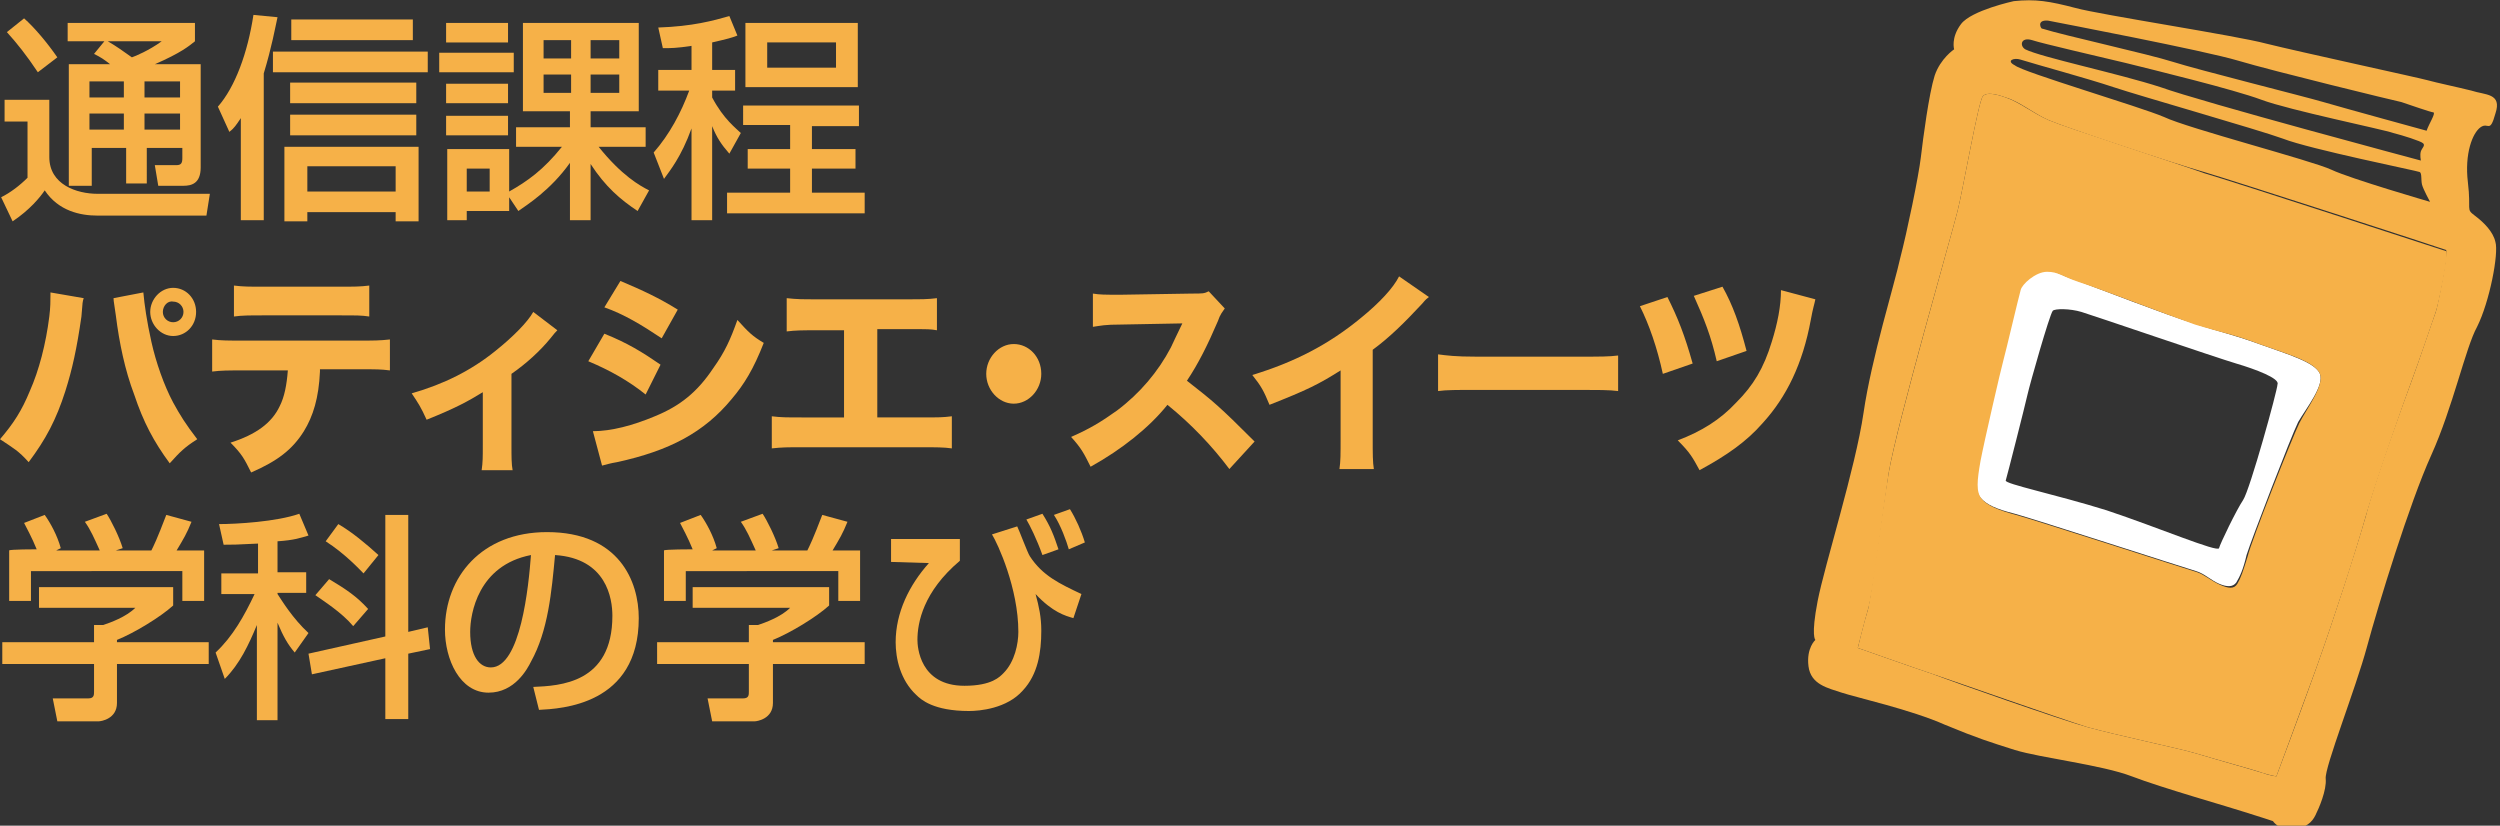 <?xml version="1.0" encoding="utf-8"?>
<!-- Generator: Adobe Illustrator 26.0.3, SVG Export Plug-In . SVG Version: 6.00 Build 0)  -->
<svg version="1.1" id="レイヤー_1" xmlns="http://www.w3.org/2000/svg" xmlns:xlink="http://www.w3.org/1999/xlink" x="0px"
	 y="0px" viewBox="0 0 218 72" style="enable-background:new 0 0 218 72;" xml:space="preserve">
<rect x="0" y="0" width="218" height="72" fill="#333333" stroke="none"/>
<style type="text/css">
	.st0{fill:#FFFFFF;}
	.st1{fill:#F6B148;}
	.st2{fill:none;}
</style>
<path class="st0" d="M202.3,32.6c-0.4-1-2.8-1.7-5.3-2.6c-2.5-0.9-3.3-1-5.7-1.8c-2.3-0.7-8.5-3.1-10.1-3.7
	c-1.6-0.5-1.8-0.9-2.8-0.9c-1,0-2.1,1.2-2.3,1.6c-0.2,0.7-1.3,5.4-1.5,6.1c-0.2,0.7-1.7,7.1-2,8.8c-0.3,1.6-0.4,2.7,0.1,3.3
	c0.5,0.6,1.4,1,3,1.4c1.5,0.4,15.1,4.8,15.8,5c0.7,0.2,1.3,0.8,2,1.1c0.7,0.3,1.2,0.3,1.5-0.1c0.3-0.5,0.6-1.1,0.9-2.4
	c0.4-1.3,3.9-10.4,4.5-11.6C201.1,35.6,202.7,33.6,202.3,32.6z M195.6,43.6c-0.6,0.9-2,3.8-2.1,4.2c-0.1,0.4-5.3-1.8-9.8-3.3
	c-4.5-1.4-8.9-2.3-8.8-2.6c0.1-0.3,1.7-6.6,1.9-7.5s1.9-6.9,2.2-7.3c0.2-0.2,1.5-0.2,2.5,0.1c1,0.3,11.8,4,13.5,4.5
	c1.7,0.5,3.8,1.3,3.6,1.8C198.6,34,196.2,42.7,195.6,43.6z"/>
<path class="st1" d="M217.6,21.1c-0.2-0.9-1-1.7-1.8-2.3s-0.3-0.4-0.6-2.9c-0.3-2.5,0.4-4.3,1.1-4.8c0.7-0.5,0.8,0.6,1.3-1.2
	c0.6-1.8-0.9-1.6-2.1-2c-1.2-0.3-3.1-0.7-3.8-0.9c-0.7-0.2-11.3-2.5-14.1-3.2C195,3.1,183.2,1.3,181,0.7c-2.3-0.6-3.5-0.8-5.4-0.6
	c0,0-3.7,0.8-4.6,2c-0.9,1.2-0.6,2.2-0.6,2.2s-1.2,0.8-1.7,2.3c-0.5,1.6-1,5.4-1.2,7.1s-1.2,6.5-1.8,8.8c-0.5,2.3-2.5,8.7-3.2,13.5
	s-3.4,13.3-4,16.4c-0.6,3.1-0.2,3.4-0.2,3.4s-0.8,0.7-0.6,2.3c0.2,1.6,1.7,1.9,2.9,2.3c1.2,0.4,6.1,1.5,9,2.8
	c2.9,1.2,3.9,1.5,6.1,2.2c2.3,0.7,7.6,1.3,10.2,2.3c2.6,1,8.6,2.7,9.8,3.1c1.3,0.4,2.5,0.8,2.5,0.8s0.5,0.8,1.7,0.7
	c1.2-0.1,1.7-0.6,2-1.2c0.3-0.6,1-2.2,0.9-3.2c-0.1-1,2.6-7.8,3.6-11.5c1-3.7,3.7-12.5,5.6-16.7c1.9-4.2,3-9.4,4-11.2
	C217.1,26.3,217.9,22.1,217.6,21.1z M178.6,1.8c1,0.2,13.6,2.6,16.6,3.5c3,0.9,13.7,3.5,14.2,3.6c0.6,0.2,2.6,0.9,2.8,0.9
	c0.2,0.1-0.4,1-0.6,1.6c0,0-7.3-2-9-2.5c-1.7-0.5-10.9-2.8-13.1-3.5c-2.2-0.7-9.5-2.3-11.4-2.9C178,2.6,177.5,1.7,178.6,1.8z
	 M177.2,3.5c0.9,0.3,5.7,1.4,8.2,2c2.4,0.6,9.4,2.3,11.8,3.2c2.4,0.9,10.7,2.6,11.5,2.9c0.8,0.2,2.4,0.7,2.6,0.9
	c0.2,0.2-0.1,0.4-0.2,0.7c-0.1,0.3,0,0.8,0,0.8s-19.1-5.1-22.7-6.4C184.7,6.4,178,5,176.6,4.3C176.1,4,176.2,3.2,177.2,3.5z
	 M176.2,5.2c1.6,0.5,5.7,1.6,8.1,2.4c2.4,0.8,12.6,3.7,14.8,4.5c2.3,0.9,11.7,2.8,11.9,2.9c0.2,0.1,0.1,0.7,0.2,1.1
	c0.1,0.4,0.7,1.5,0.7,1.5s-6.9-2-8.6-2.8c-1.7-0.8-12.5-3.6-14.6-4.6c-2.1-0.9-12.3-3.9-13-4.5C174.9,5.3,175.6,5,176.2,5.2z
	 M212.4,27.2c-0.2,0.5-1.5,4.4-2.1,6c-0.6,1.6-3.2,8.7-4,11.8c-0.9,3.1-2.8,9-4.3,13.2c-1.5,4.2-3.5,9.5-3.5,9.5s-0.7-0.1-1.2-0.3
	c-0.6-0.2-4.5-1.3-5.8-1.7s-7-1.6-9.5-2.3c-2.5-0.7-11.6-3.9-13.4-4.6c-1.8-0.6-6.6-2.3-6.6-2.3s0.5-2,0.9-3.4
	c0.4-1.3,1.2-7.8,1.8-11.9c0.7-4.2,5.5-20.8,6-22.8c0.5-2,1.8-9.5,2.2-10c0.4-0.5,1.7,0,2,0.1c1.3,0.4,2.4,1.4,3.8,2
	c1.4,0.6,11,3.8,13.5,4.5c2.4,0.7,20.9,6.7,21.1,6.8C213.5,22,212.6,26.6,212.4,27.2z"/>
<path class="st1" d="M178.7,10.5c-1.4-0.6-2.6-1.6-3.8-2c-0.3-0.1-1.6-0.6-2-0.1c-0.4,0.5-1.7,8-2.2,10c-0.5,2-5.3,18.7-6,22.8
	c-0.7,4.2-1.5,10.6-1.8,11.9c-0.4,1.3-0.9,3.4-0.9,3.4s4.8,1.7,6.6,2.3c1.8,0.6,10.9,3.8,13.4,4.6c2.5,0.7,8.2,1.9,9.5,2.3
	c1.3,0.4,5.3,1.5,5.8,1.7c0.6,0.2,1.2,0.3,1.2,0.3s2-5.4,3.5-9.5c1.5-4.2,3.4-10,4.3-13.2c0.9-3.1,3.4-10.2,4-11.8
	c0.6-1.6,1.9-5.4,2.1-6c0.2-0.5,1.2-5.2,0.9-5.3c-0.3-0.1-18.7-6.1-21.1-6.8C189.7,14.2,180.1,11.1,178.7,10.5z M197,30
	c2.5,0.9,4.8,1.5,5.3,2.6c0.4,1-1.2,3.1-1.8,4.3c-0.6,1.2-4.2,10.3-4.5,11.6c-0.4,1.3-0.6,1.9-0.9,2.4c-0.3,0.5-0.8,0.4-1.5,0.1
	c-0.7-0.3-1.4-0.9-2-1.1c-0.7-0.2-14.3-4.6-15.8-5c-1.5-0.4-2.5-0.8-3-1.4c-0.5-0.6-0.4-1.6-0.1-3.3c0.3-1.6,1.8-8.1,2-8.8
	c0.2-0.7,1.3-5.4,1.5-6.1c0.1-0.5,1.3-1.6,2.3-1.6c1,0,1.3,0.4,2.8,0.9c1.6,0.5,7.8,2.9,10.1,3.7C193.7,29,194.6,29.1,197,30z"/>
<path class="st1" d="M0.4,8.7h3.9v5c0,2.4,2.4,3.2,4.2,3.2h9.8L18,18.8H8.5c-1.5,0-3.4-0.4-4.6-2.2c-0.4,0.6-1.3,1.7-2.8,2.7l-1-2.1
	c0.8-0.4,1.6-1,2.3-1.7v-4.9h-2V8.7z M2.1,1.6C3,2.4,4.1,3.7,5,5L3.3,6.3c-1-1.5-1.8-2.5-2.7-3.5L2.1,1.6z M9.1,3.6H5.9V2H17v1.6
	c-0.5,0.4-1.2,1-3.5,2h4v9c0,1.4-0.8,1.6-1.5,1.6h-2.2l-0.3-1.8h1.9c0.4,0,0.5-0.2,0.5-0.6v-0.9h-3.1V16h-1.8v-3.1h-3v3.3H6V5.6h3.6
	C9.1,5.2,8.8,5,8.2,4.7L9.1,3.6z M7.8,7.1v1.4h3V7.1H7.8z M7.8,9.9v1.4h3V9.9H7.8z M9.4,3.6C10.1,4,10.8,4.5,11.5,5
	c0.3-0.1,1.5-0.6,2.6-1.4H9.4z M12.6,7.1v1.4h3.1V7.1H12.6z M12.6,9.9v1.4h3.1V9.9H12.6z"/>
<path class="st1" d="M21,10.3c-0.4,0.6-0.6,0.9-1,1.2l-1-2.2c1.5-1.7,2.6-4.7,3.1-8l2.1,0.2c-0.2,0.9-0.5,2.6-1.2,4.9v12.8H21
	L21,10.3L21,10.3z M37.3,4.5v1.8H23.8V4.5H37.3z M36.5,12.8v6.5h-2v-0.8h-7.7v0.8h-2v-6.5C24.9,12.8,36.5,12.8,36.5,12.8z M36.3,7.2
	V9h-11V7.2H36.3z M36.3,10v1.8h-11V10H36.3z M36,1.7v1.8H25.4V1.7H36z M26.8,14.5v2.2h7.7v-2.2H26.8z"/>
<path class="st1" d="M38.3,4.6h6.5v1.7h-6.5V4.6z M44.4,17.2v1.2h-3.7v0.8h-1.7V13h5.4v3.7c1.6-0.9,3-1.9,4.6-3.9H45v-1.7h4.7V9.7
	h-4.1V2h10.1v7.7h-4.2v1.4h4.8v1.7h-4.1c2,2.5,3.6,3.4,4.4,3.8l-1,1.8c-1.5-1-2.8-2.1-4.1-4.1v4.9h-1.8v-5c-1.7,2.4-3.8,3.7-4.5,4.2
	L44.4,17.2z M38.9,2h5.4v1.7h-5.4V2z M38.9,7.3h5.4v1.7h-5.4V7.3z M38.9,10.1h5.4v1.7h-5.4V10.1z M40.7,14.7v2h2v-2
	C42.6,14.7,40.7,14.7,40.7,14.7z M47.4,3.5v1.6h2.4V3.5H47.4z M47.4,6.5v1.6h2.4V6.5H47.4z M51.5,3.5v1.6h2.5V3.5H51.5z M51.5,6.5
	v1.6h2.5V6.5H51.5z"/>
<path class="st1" d="M60.3,4c-1.3,0.2-1.8,0.2-2.5,0.2l-0.4-1.8c3-0.1,4.8-0.6,6.2-1l0.7,1.7c-0.5,0.2-0.9,0.3-2.2,0.6v2.4h2v1.8h-2
	v0.6c1,1.9,2.1,2.7,2.5,3.1l-1,1.8c-0.7-0.8-1.1-1.4-1.5-2.4v8.2h-1.8v-8c-0.9,2.5-1.9,3.7-2.4,4.4L57,13.3c1.4-1.6,2.4-3.5,3.1-5.4
	h-2.7V6.1h2.9V4z M74.9,9.2v1.8h-4.1V13h3.8v1.7h-3.8v2.1h4.6v1.8H63.4v-1.8h5.5v-2.1h-3.7V13h3.7v-2.1h-4.1V9.2H74.9z M74.8,2v5.6
	H65V2H74.8z M66.9,3.7v2.2h6V3.7H66.9z"/>
<path class="st1" d="M15.1,51.2v1.6c-1.1,1-3.4,2.4-4.9,3V56h8v1.9h-8v3.4c0,1.4-1.4,1.6-1.6,1.6H5l-0.4-2h3.1
	c0.5,0,0.5-0.3,0.5-0.6v-2.4h-8V56h8v-1.5h0.8c0.6-0.2,2-0.7,2.8-1.5H3.4v-1.8L15.1,51.2L15.1,51.2z M3.2,47.9
	c-0.4-1-0.9-1.9-1.1-2.3l1.8-0.7c0.5,0.7,1.1,1.8,1.4,2.9l-0.4,0.2h3.8c-0.5-1.1-0.8-1.8-1.3-2.5l1.9-0.7c0.4,0.6,1.1,2,1.4,3
	l-0.6,0.2h3.1c0.2-0.4,0.5-1,1.3-3.1l2.2,0.6c-0.4,1-0.7,1.5-1.3,2.5h2.4v4.4h-1.9v-2.6H2.7v2.6H0.8v-4.4
	C0.8,47.9,3.2,47.9,3.2,47.9z"/>
<path class="st1" d="M22.5,47.4c-1.9,0.1-2.3,0.1-3,0.1l-0.4-1.8c1.5,0,5-0.2,7-0.9l0.8,1.9c-0.7,0.2-1.2,0.4-2.7,0.5v2.7h2.5v1.8
	h-2.5v0.1c0.4,0.6,1.3,2.1,2.7,3.4l-1.2,1.7c-0.6-0.7-1-1.4-1.5-2.6v8.5h-1.8v-8.3c-0.7,1.7-1.5,3.4-2.8,4.7l-0.8-2.3
	c1.5-1.4,2.5-3.2,3.4-5.1h-2.9v-1.8h3.2C22.5,49.9,22.5,47.4,22.5,47.4z M33.6,55.5V44.9h2v10.2l1.7-0.4l0.2,1.9l-1.9,0.4v5.7h-2
	v-5.3l-6.4,1.4L26.9,57L33.6,55.5z M28.7,50.5c1.5,0.9,2.4,1.5,3.4,2.6l-1.3,1.5c-1-1.2-2.6-2.2-3.3-2.7L28.7,50.5z M29.5,45.7
	c1.2,0.7,2.4,1.7,3.5,2.7l-1.3,1.6c-0.4-0.4-1.6-1.7-3.3-2.8L29.5,45.7z"/>
<path class="st1" d="M46.5,59.9c2.3-0.1,6.9-0.3,6.9-6.2c0-1.5-0.5-5-5-5.3c-0.3,3.2-0.6,6.6-2.1,9.3c-0.3,0.6-1.4,2.7-3.7,2.7
	c-2.5,0-3.8-2.9-3.8-5.5c0-4.6,3.2-8.5,8.9-8.5c6.3,0,8,4.3,8,7.5c0,7.6-6.8,7.9-8.7,8L46.5,59.9z M41,55.1c0,2.1,0.8,3.1,1.8,3.1
	c2.6,0,3.3-7.1,3.5-9.8C41.7,49.3,41,53.5,41,55.1z"/>
<path class="st1" d="M72.3,51.2v1.6c-1.1,1-3.4,2.4-4.9,3V56h8v1.9h-8v3.4c0,1.4-1.4,1.6-1.6,1.6h-3.7l-0.4-2h3.1
	c0.5,0,0.5-0.3,0.5-0.6v-2.4h-8V56h8v-1.5h0.8c0.6-0.2,2-0.7,2.8-1.5h-8.5v-1.8L72.3,51.2L72.3,51.2z M60.4,47.9
	c-0.4-1-0.9-1.9-1.1-2.3l1.8-0.7c0.5,0.7,1.1,1.8,1.4,2.9l-0.4,0.2h3.8c-0.5-1.1-0.8-1.8-1.3-2.5l1.9-0.7c0.4,0.6,1.1,2,1.4,3
	l-0.6,0.2h3.1c0.2-0.4,0.5-1,1.3-3.1l2.2,0.6c-0.4,1-0.7,1.5-1.3,2.5H75v4.4h-1.9v-2.6H59.8v2.6h-1.9v-4.4
	C57.9,47.9,60.4,47.9,60.4,47.9z"/>
<path class="st1" d="M83.7,47v1.9c-3.2,2.7-3.7,5.4-3.7,6.9c0,0.6,0.2,4,4.1,4c2.4,0,3.1-0.8,3.4-1.1c1-1,1.3-2.6,1.3-3.6
	c0-3.8-1.8-7.7-2.3-8.5l2.2-0.7c0.2,0.4,0.9,2.3,1.1,2.6c1.1,1.7,2.6,2.4,4.5,3.3l-0.7,2.1c-0.7-0.2-1.8-0.5-3.3-2.1
	c0.3,1.1,0.5,2,0.5,3.2c0,1.9-0.3,3.8-1.6,5.2c-1.4,1.6-3.8,1.8-4.7,1.8c-3.1,0-4.2-1-4.6-1.4c-1.4-1.3-1.8-3.2-1.8-4.6
	c0-2.6,1.2-5,2.9-6.9L77.7,49v-2H83.7z M90.9,48.4c-0.5-1.4-1.1-2.6-1.4-3.1l1.4-0.5c0.7,1.1,1,1.9,1.4,3.1L90.9,48.4z M93.2,47.9
	c-0.2-0.7-0.7-2.1-1.3-3l1.4-0.5c0.5,0.8,1,1.9,1.3,2.9L93.2,47.9z"/>
<rect y="0" class="st2" width="218" height="72"/>
<g>
	<path class="st1" d="M7.3,26c-0.1,0.3-0.1,0.3-0.2,1.6c-0.4,2.8-0.8,4.6-1.4,6.5c-0.8,2.5-1.7,4.2-3.2,6.2c-0.9-1-1.3-1.2-2.5-2
		c1.2-1.4,1.9-2.5,2.6-4.2C3.4,32.3,4,30,4.3,27.6c0.1-0.8,0.1-1.4,0.1-1.9c0,0,0-0.1,0-0.2L7.3,26z M12.5,25.5
		c0.1,1.1,0.3,2.5,0.7,4.3c0.4,1.8,1.1,3.8,1.9,5.3c0.6,1.1,1.1,1.9,2.1,3.2c-1.1,0.7-1.5,1.1-2.4,2.1c-1.4-1.9-2.3-3.6-3.1-6
		c-0.8-2.1-1.3-4.5-1.6-6.9C10,26.7,9.9,26.3,9.9,26L12.5,25.5z M17.1,27.2c0,1.2-0.9,2.1-2,2.1c-1.1,0-2-1-2-2.1s0.9-2.1,2-2.1
		C16.2,25.1,17.1,26,17.1,27.2z M14.2,27.2c0,0.5,0.4,0.9,0.9,0.9c0.5,0,0.9-0.4,0.9-0.9c0-0.5-0.4-0.9-0.9-0.9
		C14.6,26.2,14.2,26.7,14.2,27.2z"/>
	<path class="st1" d="M27.9,32.4c-0.1,2.3-0.6,3.9-1.4,5.2c-1,1.6-2.3,2.6-4.6,3.6c-0.6-1.2-0.8-1.6-1.8-2.6
		c2.2-0.7,3.6-1.7,4.3-3.2c0.4-0.8,0.6-1.8,0.7-3.1h-4c-1.2,0-1.8,0-2.6,0.1v-2.8c0.8,0.1,1.4,0.1,2.6,0.1h10.2c1.3,0,1.8,0,2.7-0.1
		v2.7c-0.8-0.1-1.1-0.1-2.6-0.1H27.9z M20.4,24.9C21.2,25,21.7,25,23,25h6.5c1.4,0,1.9,0,2.7-0.1v2.7c-0.7-0.1-1-0.1-2.6-0.1h-6.6
		c-1.2,0-1.9,0-2.6,0.1V24.9z"/>
	<path class="st1" d="M48.6,28.8C48.4,29,48.4,29,48,29.5c-0.9,1.1-2.1,2.2-3.4,3.1v6.2c0,1,0,1.7,0.1,2.2H42
		c0.1-0.7,0.1-1.1,0.1-2.2v-4.6c-1.3,0.8-2.4,1.4-4.9,2.4c-0.5-1.1-0.7-1.4-1.3-2.3c2.8-0.8,5.2-2,7.3-3.7c1.5-1.2,2.8-2.5,3.3-3.4
		L48.6,28.8z"/>
	<path class="st1" d="M52.7,29.1c2,0.8,3.3,1.6,4.9,2.7l-1.3,2.6c-1.5-1.2-3.1-2.1-5-2.9L52.7,29.1z M51.7,37.6
		c1.6,0,3.5-0.5,5.4-1.3c2.2-0.9,3.7-2.1,5.1-4.2c1-1.4,1.5-2.5,2.1-4.2c1,1.1,1.3,1.4,2.3,2c-0.9,2.3-1.7,3.6-2.8,4.9
		c-2.4,2.9-5.4,4.5-10,5.5c-0.6,0.1-0.9,0.2-1.3,0.3L51.7,37.6z M54.1,24.5c1.9,0.8,3.4,1.5,5,2.5l-1.4,2.5c-1.8-1.2-3.3-2.1-5-2.7
		L54.1,24.5z"/>
	<path class="st1" d="M76.4,36.4h3.9c1.6,0,1.9,0,2.7-0.1v2.8C82.3,39,81.6,39,80.4,39H69.9c-1.2,0-1.7,0-2.6,0.1v-2.8
		c0.8,0.1,1.3,0.1,2.6,0.1h3.7v-7.6h-2.4c-1.2,0-1.8,0-2.6,0.1V26c0.9,0.1,1.4,0.1,2.6,0.1H79c1.4,0,1.9,0,2.7-0.1v2.8
		c-0.6-0.1-0.6-0.1-2.6-0.1h-2.6V36.4z"/>
	<path class="st1" d="M90.8,32.6c0,1.4-1.1,2.6-2.4,2.6S86,34,86,32.6c0-1.4,1.1-2.6,2.4-2.6S90.8,31.1,90.8,32.6z"/>
	<path class="st1" d="M107.2,40.9c-1.5-2-3.3-3.9-5.4-5.6c-1.6,2-4,3.9-6.7,5.4c-0.6-1.2-0.8-1.6-1.7-2.6c1.6-0.7,2.6-1.3,4-2.3
		c2-1.5,3.6-3.4,4.7-5.5c0.2-0.4,0.5-1.1,1-2.1l-5.3,0.1c-1.5,0-1.8,0.1-2.5,0.2l0-2.9c0.6,0.1,1.1,0.1,2.2,0.1c0.1,0,0.2,0,0.3,0
		l6.1-0.1c1,0,1.1,0,1.5-0.2l1.4,1.5c-0.2,0.3-0.4,0.5-0.6,1.1c-0.9,2.1-1.7,3.7-2.7,5.2c2.3,1.8,2.8,2.2,5.9,5.3L107.2,40.9z"/>
	<path class="st1" d="M124.6,25.9c-0.4,0.3-0.4,0.4-0.7,0.7c-1.4,1.5-2.7,2.8-4.2,3.9v7.6c0,1.5,0,2.2,0.1,2.8h-3
		c0.1-0.7,0.1-1.2,0.1-2.8v-5.8c-1.9,1.2-2.9,1.7-6.2,3c-0.5-1.2-0.7-1.6-1.5-2.6c3.6-1.1,6.6-2.6,9.5-5c1.6-1.3,2.8-2.6,3.3-3.6
		L124.6,25.9z"/>
	<path class="st1" d="M125.4,30.9c0.8,0.1,1.5,0.2,3.3,0.2h9.1c1.8,0,2.5,0,3.3-0.1v3.1c-0.7-0.1-1.9-0.1-3.3-0.1h-9.1
		c-1.6,0-2.6,0-3.3,0.1V30.9z"/>
	<path class="st1" d="M145.4,25.9c0.9,1.8,1.5,3.3,2.2,5.8l-2.6,0.9c-0.5-2.3-1.2-4.3-2-5.9L145.4,25.9z M158.3,26.1
		c-0.1,0.5-0.2,0.7-0.4,1.8c-0.7,3.8-2.1,6.7-4.2,9c-1.4,1.6-3.1,2.8-5.5,4.1c-0.6-1.1-0.8-1.5-1.9-2.6c2.1-0.8,3.7-1.8,5.1-3.3
		c1.5-1.5,2.4-3,3.1-5.3c0.5-1.6,0.8-3.1,0.8-4.5L158.3,26.1z M150.2,25c0.9,1.6,1.5,3.3,2.1,5.6l-2.6,0.9c-0.5-2.2-1.1-3.7-2-5.7
		L150.2,25z"/>
</g>
</svg>
